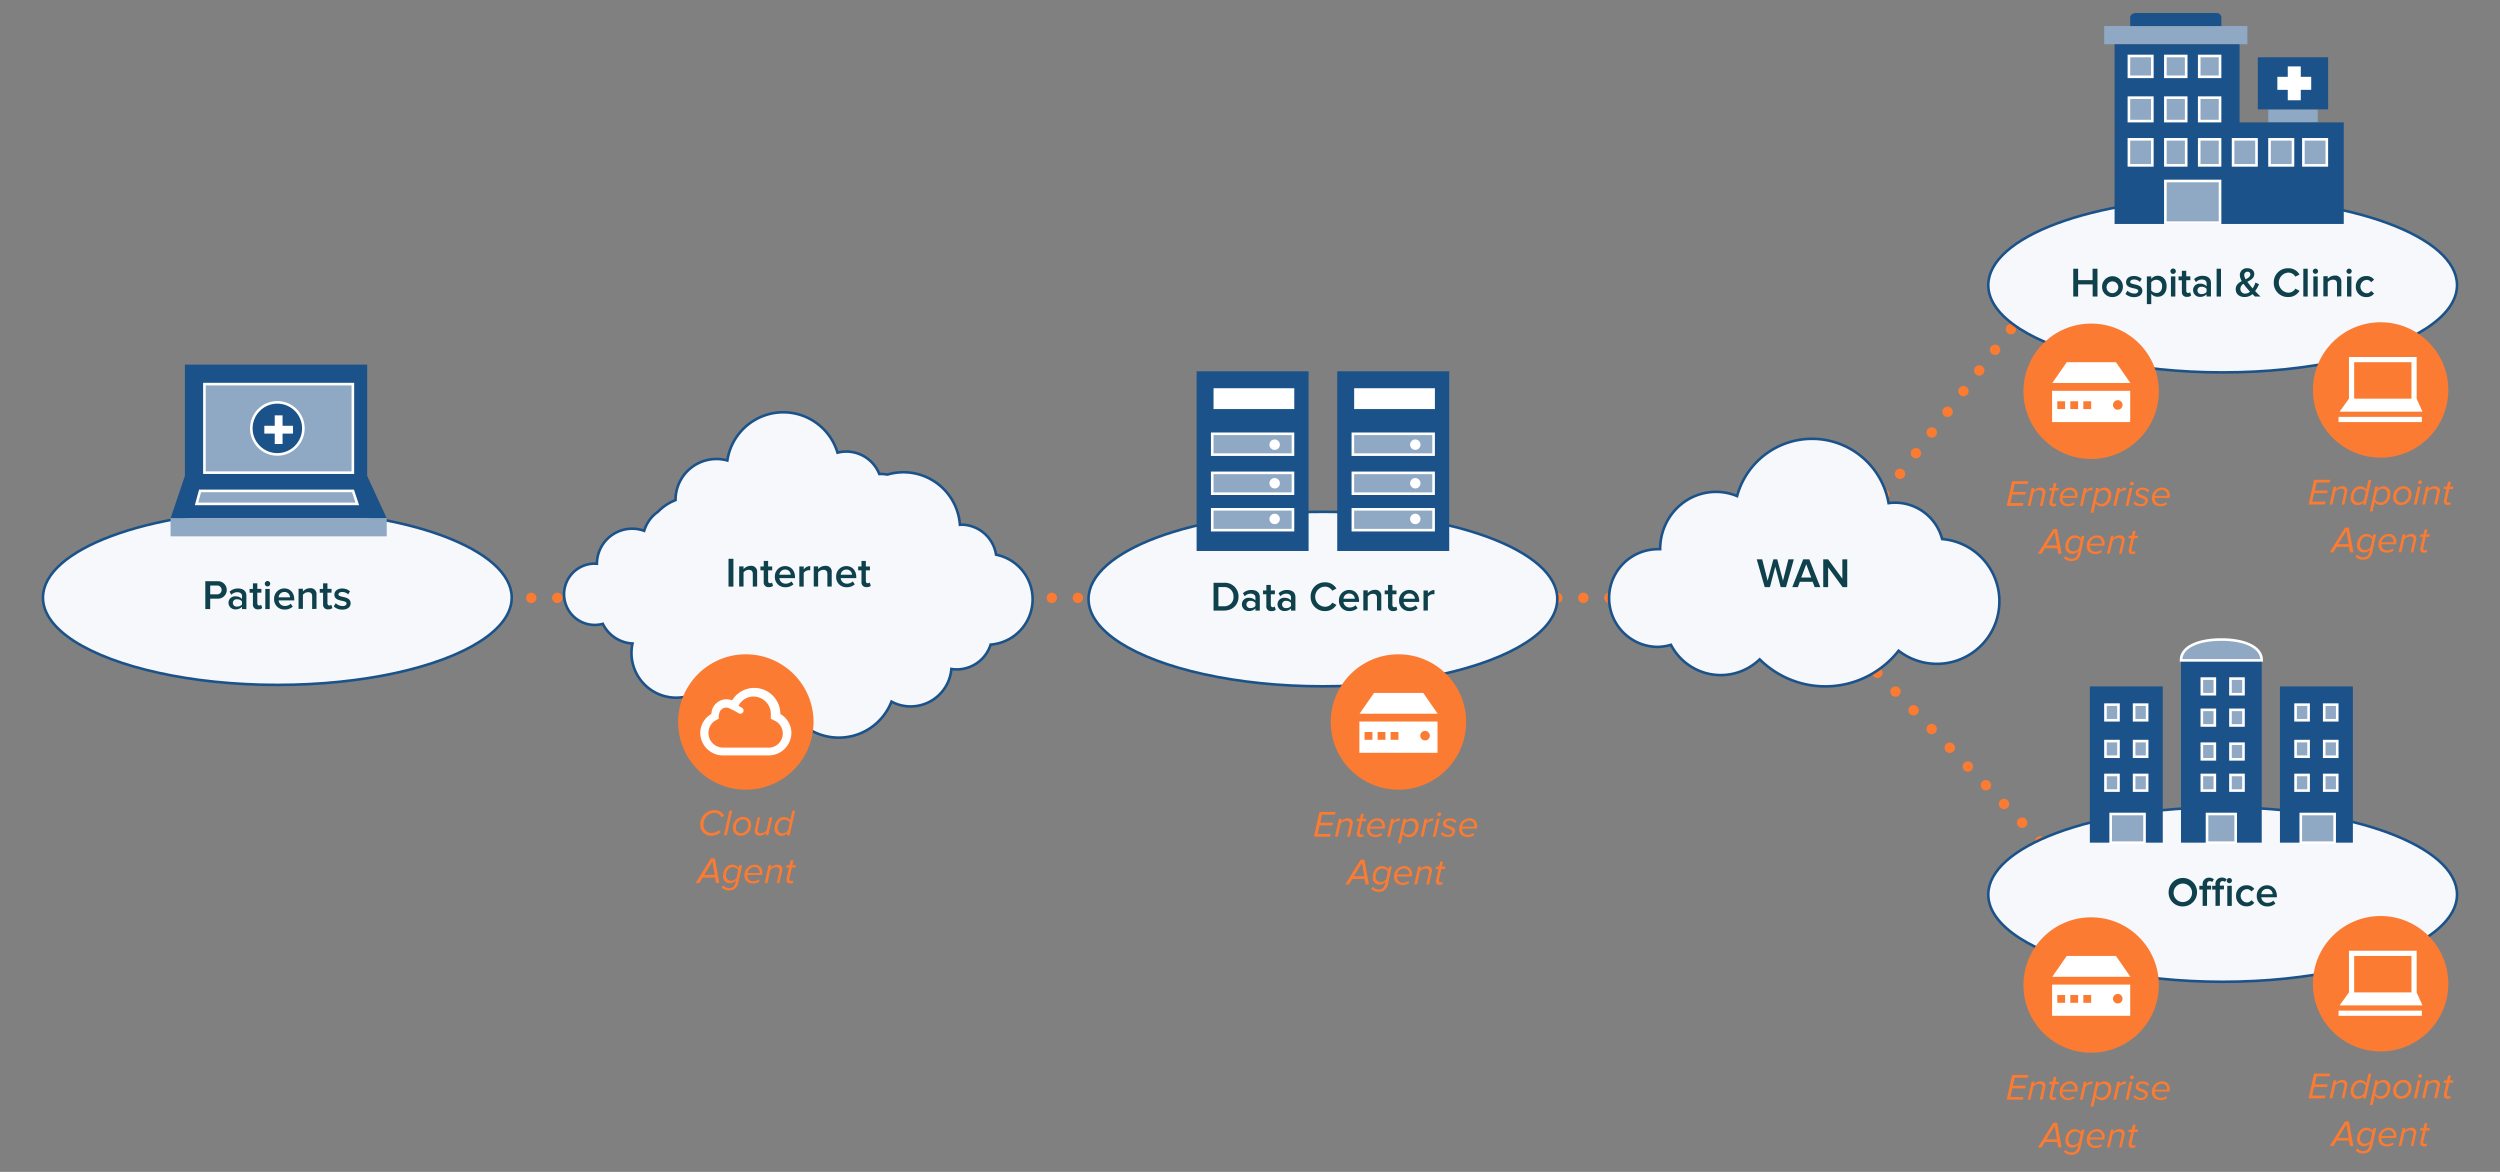 <svg id="Artwork" xmlns="http://www.w3.org/2000/svg" width="960" height="450" viewBox="0 0 960 450"><rect x="0" y="0" width="960" height="450" fill="#808080" stroke="none"/><defs><style>.cls-1{fill:none;stroke:#fb7b32;stroke-linecap:round;stroke-width:4px;stroke-dasharray:0 10;}.cls-1,.cls-2,.cls-4,.cls-6{stroke-miterlimit:10;}.cls-2{fill:#f6f8fb;stroke:#1b5289;}.cls-3,.cls-6{fill:#1b5289;}.cls-4,.cls-5{fill:#8fa8c4;}.cls-4,.cls-6{stroke:#fff;}.cls-7{fill:#fff;}.cls-8{fill:#0f414c;}.cls-9{fill:#fb7b32;}</style></defs><line class="cls-1" x1="508" y1="229.58" x2="693.14" y2="229.58"/><line class="cls-1" x1="303.9" y1="229.58" x2="508" y2="229.58"/><line class="cls-1" x1="104" y1="229.58" x2="303.9" y2="229.58"/><line class="cls-1" x1="693.14" y1="229.58" x2="788" y2="105.75"/><line class="cls-1" x1="693.14" y1="229.58" x2="803.07" y2="343.45"/><path class="cls-2" d="M106.5,196c-49.71,0-90,15-90,33.5,0,6.1,4.41,11.82,12.07,16.75C44.14,256.21,73.19,263,106.5,263s62.37-6.74,77.93-16.75c7.66-4.93,12.07-10.65,12.07-16.75C196.5,211,156.21,196,106.5,196Z"/><polygon class="cls-3" points="141 182.76 141 140 71 140 71 182.76 65.5 199 148.5 199 141 182.76"/><rect class="cls-4" x="78.5" y="147.5" width="57" height="34"/><polygon class="cls-4" points="75.47 193.5 76.83 188.5 135.55 188.5 137.2 193.5 75.47 193.5"/><rect class="cls-5" x="65.5" y="198.95" width="83" height="7"/><circle class="cls-6" cx="106.5" cy="164.5" r="10"/><polygon class="cls-7" points="112.5 166.5 108.5 166.5 108.5 170.5 105.5 170.5 105.5 166.5 101.5 166.5 101.5 163.5 105.5 163.5 105.5 159.5 108.5 159.5 108.5 163.5 112.5 163.5 112.5 166.5"/><path class="cls-8" d="M78.84,233.87V223.19h4.7a3.35,3.35,0,1,1,0,6.69H80.72v4Zm6.26-7.33a1.68,1.68,0,0,0-1.82-1.7H80.72v3.39h2.56A1.68,1.68,0,0,0,85.1,226.54Z"/><path class="cls-8" d="M92.93,233.87V233a3.3,3.3,0,0,1-2.5,1,2.57,2.57,0,0,1-2.69-2.56A2.49,2.49,0,0,1,90.43,229a3.19,3.19,0,0,1,2.5,1v-1.15c0-.9-.74-1.45-1.81-1.45a3.18,3.18,0,0,0-2.29,1l-.69-1.17a4.6,4.6,0,0,1,3.25-1.25c1.71,0,3.22.72,3.22,2.81v5.12Zm0-1.76v-1.17a2.27,2.27,0,0,0-1.84-.8,1.41,1.41,0,1,0,0,2.77A2.3,2.3,0,0,0,92.93,232.11Z"/><path class="cls-8" d="M97.12,232.07v-4.46H95.84v-1.47h1.28V224H98.8v2.12h1.57v1.47H98.8v4c0,.53.25.91.73.91a1.13,1.13,0,0,0,.76-.27l.4,1.26a2.22,2.22,0,0,1-1.59.5A1.78,1.78,0,0,1,97.12,232.07Z"/><path class="cls-8" d="M101.68,224.15a1,1,0,0,1,2.08,0,1,1,0,1,1-2.08,0Zm.2,9.72v-7.73h1.69v7.73Z"/><path class="cls-8" d="M105.26,230a3.91,3.91,0,0,1,3.92-4.05c2.32,0,3.81,1.78,3.81,4.21v.4h-6a2.35,2.35,0,0,0,2.47,2.13,3.25,3.25,0,0,0,2.19-.85l.77,1.11a4.5,4.5,0,0,1-3.14,1.12A3.89,3.89,0,0,1,105.26,230Zm3.92-2.67a2.12,2.12,0,0,0-2.17,2.05h4.35A2.07,2.07,0,0,0,109.18,227.32Z"/><path class="cls-8" d="M119.87,233.87V229c0-1.2-.61-1.6-1.55-1.6a2.58,2.58,0,0,0-2,1v5.4h-1.68v-7.73h1.68v1.05a3.68,3.68,0,0,1,2.72-1.25,2.23,2.23,0,0,1,2.5,2.48v5.45Z"/><path class="cls-8" d="M124.06,232.07v-4.46h-1.28v-1.47h1.28V224h1.68v2.12h1.57v1.47h-1.57v4c0,.53.26.91.74.91a1.1,1.1,0,0,0,.75-.27l.4,1.26a2.21,2.21,0,0,1-1.59.5A1.78,1.78,0,0,1,124.06,232.07Z"/><path class="cls-8" d="M128.16,232.86l.76-1.22a4,4,0,0,0,2.63,1.09c1,0,1.52-.43,1.52-1,0-1.52-4.67-.43-4.67-3.39,0-1.27,1.08-2.36,3-2.36a4.46,4.46,0,0,1,3,1.09l-.71,1.19a3.11,3.11,0,0,0-2.29-.93c-.88,0-1.44.4-1.44.94,0,1.38,4.68.35,4.68,3.43,0,1.36-1.14,2.4-3.22,2.4A4.72,4.72,0,0,1,128.16,232.86Z"/><path class="cls-2" d="M228.4,216.46a7.34,7.34,0,0,1,.81,0v0a13.54,13.54,0,0,1,18.15-12.63,13.78,13.78,0,0,1,5.3-7.32,18.84,18.84,0,0,1,6.75-4.47,15.7,15.7,0,0,1,19.89-15.21,21.73,21.73,0,0,1,42.31-3,14,14,0,0,1,1.59-.31,13.63,13.63,0,0,1,14.45,8.5,16.47,16.47,0,0,1,3.15.21,21.74,21.74,0,0,1,27.81,19.29,12.41,12.41,0,0,1,1.61,0A13.64,13.64,0,0,1,382.49,213a17.46,17.46,0,0,1-2.09,34.53A13.64,13.64,0,0,1,366.27,257c-.32,0-.63-.08-.94-.12v0a15.71,15.71,0,0,1-17,14.33,15.54,15.54,0,0,1-6-1.79,21.73,21.73,0,0,1-41-1.46,10.74,10.74,0,0,1-10.21-1.54l-.58-.48a0,0,0,0,0,0,0,12.39,12.39,0,0,1-17.38,2.37,12.58,12.58,0,0,1-3.28-3.76,17.18,17.18,0,0,1-27-17.44,13.5,13.5,0,0,1-11.39-7.56,11.77,11.77,0,1,1-3-23.12"/><path class="cls-8" d="M279.75,225.26V214.58h1.88v10.68Z"/><path class="cls-8" d="M289.07,225.26v-4.84c0-1.2-.61-1.6-1.55-1.6a2.55,2.55,0,0,0-2,1v5.4h-1.68v-7.73h1.68v1.05a3.66,3.66,0,0,1,2.72-1.25,2.23,2.23,0,0,1,2.5,2.48v5.45Z"/><path class="cls-8" d="M293.26,223.46V219H292v-1.47h1.28v-2.12h1.68v2.12h1.57V219h-1.57v4.05c0,.53.26.91.74.91a1.1,1.1,0,0,0,.75-.27l.4,1.26a2.22,2.22,0,0,1-1.59.5A1.79,1.79,0,0,1,293.26,223.46Z"/><path class="cls-8" d="M297.55,221.38a3.91,3.91,0,0,1,3.92-4c2.32,0,3.81,1.78,3.81,4.21v.4h-6a2.34,2.34,0,0,0,2.46,2.13,3.24,3.24,0,0,0,2.19-.85l.77,1.11a4.52,4.52,0,0,1-3.13,1.12A3.89,3.89,0,0,1,297.55,221.38Zm3.92-2.67a2.13,2.13,0,0,0-2.18,2h4.35A2.06,2.06,0,0,0,301.47,218.71Z"/><path class="cls-8" d="M306.94,225.26v-7.73h1.68v1.13a3.29,3.29,0,0,1,2.51-1.31V219a2.57,2.57,0,0,0-2.51,1v5.27Z"/><path class="cls-8" d="M317.71,225.26v-4.84c0-1.2-.61-1.6-1.55-1.6a2.55,2.55,0,0,0-2,1v5.4h-1.68v-7.73h1.68v1.05a3.66,3.66,0,0,1,2.72-1.25,2.23,2.23,0,0,1,2.5,2.48v5.45Z"/><path class="cls-8" d="M321.08,221.38a3.91,3.91,0,0,1,3.92-4c2.32,0,3.81,1.78,3.81,4.21v.4h-6a2.35,2.35,0,0,0,2.47,2.13,3.24,3.24,0,0,0,2.19-.85l.77,1.11a4.55,4.55,0,0,1-3.14,1.12A3.89,3.89,0,0,1,321.08,221.38Zm3.92-2.67a2.12,2.12,0,0,0-2.17,2h4.35A2.07,2.07,0,0,0,325,218.71Z"/><path class="cls-8" d="M330.81,223.46V219h-1.28v-1.47h1.28v-2.12h1.68v2.12h1.57V219h-1.57v4.05c0,.53.26.91.74.91a1.1,1.1,0,0,0,.75-.27l.4,1.26a2.21,2.21,0,0,1-1.59.5A1.79,1.79,0,0,1,330.81,223.46Z"/><path class="cls-2" d="M508,196.54c-49.71,0-90,15-90,33.5,0,6.1,4.41,11.82,12.07,16.75,15.57,10,44.62,16.75,77.93,16.75s62.37-6.74,77.93-16.75C593.59,241.86,598,236.14,598,230,598,211.54,557.71,196.54,508,196.54Z"/><circle class="cls-9" cx="537" cy="277.25" r="26"/><polygon class="cls-7" points="546.52 266.08 527.63 266.08 522.07 274.08 552.07 274.08 546.52 266.08"/><path class="cls-7" d="M522,289.08h30v-12H522Zm25.22-8.41a1.83,1.83,0,1,1-1.83,1.83A1.83,1.83,0,0,1,547.22,280.67Zm-13.22.41h3v3h-3Zm-5,0h3v3h-3Zm-5,0h3v3h-3Z"/><path class="cls-9" d="M504.57,321.28l2.09-9.5h6.22l-.22,1.06h-5l-.69,3.06h4.94l-.23,1.05h-4.95l-.73,3.27H511l-.23,1.06Z"/><path class="cls-9" d="M517.27,321.28l1-4.52a2.09,2.09,0,0,0,.08-.47c0-.79-.61-1.11-1.35-1.11a3.16,3.16,0,0,0-2.19,1.09l-1.11,5h-1.07l1.52-6.88h1.07l-.23,1a3.72,3.72,0,0,1,2.44-1.17c1.21,0,2.05.6,2.05,1.71a2.33,2.33,0,0,1-.09.57l-1,4.77Z"/><path class="cls-9" d="M521,320.2a2.4,2.4,0,0,1,0-.4l1-4.47h-1.13l.21-.93h1.14l.41-1.88h1.07l-.42,1.88h1.4l-.21.93h-1.4l-.94,4.24a2.4,2.4,0,0,0,0,.28c0,.42.23.65.69.65a1,1,0,0,0,.65-.23l.13.85a1.72,1.72,0,0,1-1,.33C521.59,321.45,521,321.05,521,320.2Z"/><path class="cls-9" d="M524.93,318.4a4,4,0,0,1,3.88-4.17,2.83,2.83,0,0,1,3,3,4.7,4.7,0,0,1-.12.95H526c0,.06,0,.23,0,.33a2.09,2.09,0,0,0,2.34,2.05,3.28,3.28,0,0,0,2-.67l.36.74a4.06,4.06,0,0,1-2.41.81C526.2,321.45,524.93,320.24,524.93,318.4Zm5.84-1a1.18,1.18,0,0,0,0-.27,1.93,1.93,0,0,0-2.09-2,2.73,2.73,0,0,0-2.55,2.3Z"/><path class="cls-9" d="M532.68,321.28l1.53-6.88h1.06l-.24,1.06a3,3,0,0,1,2.56-1.2l-.24,1.1a2,2,0,0,0-.54-.06,2.68,2.68,0,0,0-2,1.12l-1.07,4.86Z"/><path class="cls-9" d="M538.69,320.2l-.82,3.7H536.8l2.1-9.5H540l-.23,1a2.92,2.92,0,0,1,2.28-1.15,2.56,2.56,0,0,1,2.66,2.83c0,2.24-1.39,4.39-3.6,4.39A2.72,2.72,0,0,1,538.69,320.2Zm4.87-2.94a1.88,1.88,0,0,0-1.92-2.08,2.72,2.72,0,0,0-2.11,1.19l-.67,3a2.29,2.29,0,0,0,2.08,1.12C542.51,320.5,543.56,318.92,543.56,317.26Z"/><path class="cls-9" d="M545.53,321.28l1.52-6.88h1.07l-.24,1.06a3,3,0,0,1,2.56-1.2l-.24,1.1a2,2,0,0,0-.54-.06,2.7,2.7,0,0,0-2,1.12l-1.06,4.86Z"/><path class="cls-9" d="M550.23,321.28l1.52-6.88h1.07l-1.53,6.88Zm1.69-8.49a.82.82,0,0,1,.81-.81.65.65,0,0,1,.66.63.82.82,0,0,1-.81.81A.62.62,0,0,1,551.92,312.79Z"/><path class="cls-9" d="M553.17,320.24l.69-.74a2.87,2.87,0,0,0,2.28,1.08c1,0,1.58-.58,1.58-1.21,0-1.31-3.62-1.1-3.62-3,0-1.14.93-2.12,2.61-2.12a3.3,3.3,0,0,1,2.62,1.13l-.62.69a2.58,2.58,0,0,0-2.06-.95c-.93,0-1.48.47-1.48,1,0,1.24,3.61,1,3.61,3a2.41,2.41,0,0,1-2.7,2.26A3.64,3.64,0,0,1,553.17,320.24Z"/><path class="cls-9" d="M560.32,318.4a4,4,0,0,1,3.88-4.17,2.83,2.83,0,0,1,3,3,4.7,4.7,0,0,1-.12.95h-5.61c0,.06,0,.23,0,.33a2.09,2.09,0,0,0,2.33,2.05,3.28,3.28,0,0,0,2-.67l.36.74a4.06,4.06,0,0,1-2.41.81C561.59,321.45,560.32,320.24,560.32,318.4Zm5.84-1a2.23,2.23,0,0,0,0-.27,1.93,1.93,0,0,0-2.09-2,2.73,2.73,0,0,0-2.55,2.3Z"/><path class="cls-9" d="M524.38,339.63l-.37-2.11h-4.74l-1.3,2.11h-1.41l5.91-9.5h1.47l1.73,9.5ZM523,331.36l-3.14,5.11h4Z"/><path class="cls-9" d="M526.52,341.25l.68-.72a2.75,2.75,0,0,0,2.38,1c1,0,1.95-.53,2.3-2.11l.2-.9a3,3,0,0,1-2.33,1.17,2.53,2.53,0,0,1-2.62-2.85c0-2.16,1.36-4.27,3.58-4.27a3.11,3.11,0,0,1,2.41,1.25l.24-1.08h1.07L533,339.43c-.5,2.26-1.88,3-3.36,3A3.63,3.63,0,0,1,526.52,341.25Zm5.76-3.6.66-3a2.44,2.44,0,0,0-2.14-1.13c-1.57,0-2.55,1.56-2.55,3.14a1.87,1.87,0,0,0,1.92,2.07A2.94,2.94,0,0,0,532.28,337.65Z"/><path class="cls-9" d="M535.32,336.75a4,4,0,0,1,3.87-4.17,2.83,2.83,0,0,1,3,3,5.66,5.66,0,0,1-.11,1h-5.61c0,.06,0,.23,0,.33a2.1,2.1,0,0,0,2.34,2.05,3.31,3.31,0,0,0,2-.67l.35.74a4.05,4.05,0,0,1-2.4.81C536.58,339.8,535.32,338.59,535.32,336.75Zm5.83-1a1.18,1.18,0,0,0,0-.27,1.93,1.93,0,0,0-2.09-2,2.73,2.73,0,0,0-2.55,2.3Z"/><path class="cls-9" d="M547.71,339.63l1-4.51a2.3,2.3,0,0,0,.09-.47c0-.8-.62-1.11-1.36-1.11a3.19,3.19,0,0,0-2.19,1.08l-1.11,5h-1.07l1.53-6.88h1.06l-.22,1a3.7,3.7,0,0,1,2.43-1.17c1.21,0,2,.6,2,1.71a2.9,2.9,0,0,1-.08.57l-1.06,4.77Z"/><path class="cls-9" d="M551.41,338.55a2.31,2.31,0,0,1,0-.4l1-4.47h-1.14l.21-.93h1.14l.41-1.88h1.07l-.41,1.88h1.39l-.21.93h-1.39l-.94,4.24a1.36,1.36,0,0,0,0,.29.59.59,0,0,0,.68.64,1.05,1.05,0,0,0,.66-.23l.12.85a1.68,1.68,0,0,1-1,.33C552,339.8,551.41,339.4,551.41,338.55Z"/><path class="cls-8" d="M466,234.46V223.79h4a5.22,5.22,0,0,1,5.59,5.34c0,3.14-2.26,5.33-5.59,5.33Zm7.64-5.33a3.46,3.46,0,0,0-3.67-3.7h-2.1v7.38H470A3.51,3.51,0,0,0,473.68,229.13Z"/><path class="cls-8" d="M482.08,234.46v-.83a3.27,3.27,0,0,1-2.5,1,2.56,2.56,0,0,1-2.69-2.56,2.49,2.49,0,0,1,2.69-2.51,3.24,3.24,0,0,1,2.5,1v-1.15c0-.9-.74-1.44-1.81-1.44a3.14,3.14,0,0,0-2.29,1l-.69-1.17a4.6,4.6,0,0,1,3.25-1.25c1.71,0,3.22.72,3.22,2.8v5.12Zm0-1.76v-1.17a2.28,2.28,0,0,0-1.85-.8,1.4,1.4,0,1,0,0,2.77A2.28,2.28,0,0,0,482.08,232.7Z"/><path class="cls-8" d="M486.27,232.67V228.2H485v-1.47h1.28v-2.11H488v2.11h1.56v1.47H488v4.05c0,.53.25.92.73.92a1,1,0,0,0,.75-.28l.4,1.27a2.18,2.18,0,0,1-1.58.49A1.77,1.77,0,0,1,486.27,232.67Z"/><path class="cls-8" d="M495.75,234.46v-.83a3.23,3.23,0,0,1-2.49,1,2.56,2.56,0,0,1-2.69-2.56,2.49,2.49,0,0,1,2.69-2.51,3.2,3.2,0,0,1,2.49,1v-1.15c0-.9-.73-1.44-1.8-1.44a3.14,3.14,0,0,0-2.29,1l-.69-1.17a4.6,4.6,0,0,1,3.25-1.25c1.71,0,3.22.72,3.22,2.8v5.12Zm0-1.76v-1.17a2.25,2.25,0,0,0-1.84-.8,1.4,1.4,0,1,0,0,2.77A2.25,2.25,0,0,0,495.75,232.7Z"/><path class="cls-8" d="M503.29,229.13a5.38,5.38,0,0,1,5.6-5.52,4.83,4.83,0,0,1,4.29,2.4l-1.6.82a3.18,3.18,0,0,0-2.69-1.56,3.86,3.86,0,0,0,0,7.72,3.15,3.15,0,0,0,2.69-1.55l1.6.81a4.85,4.85,0,0,1-4.29,2.4A5.38,5.38,0,0,1,503.29,229.13Z"/><path class="cls-8" d="M514.15,230.59a3.91,3.91,0,0,1,3.92-4.05c2.32,0,3.81,1.78,3.81,4.21v.4h-6a2.35,2.35,0,0,0,2.47,2.13,3.28,3.28,0,0,0,2.19-.85l.77,1.1a4.5,4.5,0,0,1-3.14,1.12A3.88,3.88,0,0,1,514.15,230.59Zm3.92-2.67a2.12,2.12,0,0,0-2.17,2h4.35A2.06,2.06,0,0,0,518.07,227.92Z"/><path class="cls-8" d="M528.76,234.46v-4.83c0-1.2-.61-1.6-1.55-1.6a2.53,2.53,0,0,0-2,1v5.39h-1.69v-7.73h1.69v1.06a3.64,3.64,0,0,1,2.72-1.25,2.23,2.23,0,0,1,2.49,2.48v5.44Z"/><path class="cls-8" d="M533,232.67V228.2h-1.28v-1.47H533v-2.11h1.68v2.11h1.57v1.47h-1.57v4.05c0,.53.26.92.74.92a1.06,1.06,0,0,0,.75-.28l.4,1.27a2.2,2.2,0,0,1-1.58.49A1.78,1.78,0,0,1,533,232.67Z"/><path class="cls-8" d="M537.24,230.59a3.91,3.91,0,0,1,3.92-4.05c2.32,0,3.81,1.78,3.81,4.21v.4h-6a2.35,2.35,0,0,0,2.47,2.13,3.3,3.3,0,0,0,2.19-.85l.77,1.1a4.5,4.5,0,0,1-3.14,1.12A3.88,3.88,0,0,1,537.24,230.59Zm3.92-2.67a2.13,2.13,0,0,0-2.18,2h4.36A2.06,2.06,0,0,0,541.16,227.92Z"/><path class="cls-8" d="M546.63,234.46v-7.73h1.68v1.14a3.31,3.31,0,0,1,2.52-1.32v1.67a2.73,2.73,0,0,0-.53-.05,2.66,2.66,0,0,0-2,1v5.26Z"/><path class="cls-2" d="M636.06,210.88c.44,0,.44,0,1.44,0v0c0-11.94,9.19-21.76,21.1-22a21.16,21.16,0,0,1,8.44,1.61,29.84,29.84,0,0,1,58.18,2.71,17.8,17.8,0,0,1,2.2-.17A18.73,18.73,0,0,1,745.79,207a24,24,0,1,1-16.73,42.88,35.78,35.78,0,0,1-53.34,3.31,21.54,21.54,0,0,1-34.08-5.58,19.3,19.3,0,0,1-5.13.8,18.76,18.76,0,0,1-.45-37.51Z"/><path class="cls-8" d="M683.79,225.46l-2.08-7.87-2.06,7.87h-2l-3.06-10.67h2.1l2.08,8.22,2.2-8.22h1.49l2.21,8.22,2.07-8.22h2.09l-3,10.67Z"/><path class="cls-8" d="M696.83,225.46l-.78-2.05h-4.9l-.78,2.05h-2.13l4.19-10.67h2.34L699,225.46Zm-3.23-8.79-1.92,5.09h3.84Z"/><path class="cls-8" d="M707.57,225.46,702,217.84v7.62h-1.88V214.79H702l5.46,7.41v-7.41h1.88v10.67Z"/><path class="cls-2" d="M853.5,76c-49.71,0-90,15-90,33.5,0,6.1,4.41,11.82,12.07,16.75,15.57,10,44.62,16.75,77.93,16.75s62.37-6.74,77.93-16.75c7.66-4.93,12.07-10.65,12.07-16.75C943.5,91,903.21,76,853.5,76Z"/><circle class="cls-9" cx="803" cy="150.25" r="26"/><polygon class="cls-7" points="812.52 139.08 793.63 139.08 788.07 147.08 818.07 147.08 812.52 139.08"/><path class="cls-7" d="M788,162.08h30v-12H788Zm25.22-8.41a1.83,1.83,0,1,1-1.83,1.83A1.83,1.83,0,0,1,813.22,153.67Zm-13.22.41h3v3h-3Zm-5,0h3v3h-3Zm-5,0h3v3h-3Z"/><path class="cls-9" d="M770.57,194.28l2.09-9.5h6.22l-.22,1.06h-5l-.69,3.06h4.94l-.23,1h-4.95l-.73,3.27H777l-.23,1.06Z"/><path class="cls-9" d="M783.27,194.28l1-4.52a2.09,2.09,0,0,0,.08-.47c0-.79-.61-1.11-1.35-1.11a3.16,3.16,0,0,0-2.19,1.09l-1.11,5h-1.07l1.52-6.88h1.07l-.23,1a3.72,3.72,0,0,1,2.44-1.17c1.21,0,2.05.6,2.05,1.71a2.33,2.33,0,0,1-.09.57l-1,4.77Z"/><path class="cls-9" d="M787,193.2a2.4,2.4,0,0,1,0-.4l1-4.47h-1.13l.21-.93h1.14l.41-1.88h1.07l-.42,1.88h1.4l-.21.93h-1.4l-.94,4.24a2.4,2.4,0,0,0,0,.28c0,.42.23.65.69.65a1,1,0,0,0,.65-.23l.13.85a1.72,1.72,0,0,1-1,.33C787.59,194.45,787,194.05,787,193.2Z"/><path class="cls-9" d="M790.93,191.4a4,4,0,0,1,3.88-4.17,2.83,2.83,0,0,1,3,3,4.7,4.7,0,0,1-.12.95H792c0,.06,0,.23,0,.33a2.09,2.09,0,0,0,2.34,2,3.28,3.28,0,0,0,2-.67l.36.74a4.06,4.06,0,0,1-2.41.81C792.2,194.45,790.93,193.24,790.93,191.4Zm5.84-1a1.18,1.18,0,0,0,0-.27,1.93,1.93,0,0,0-2.09-2,2.73,2.73,0,0,0-2.55,2.3Z"/><path class="cls-9" d="M798.68,194.28l1.53-6.88h1.06l-.24,1.06a3,3,0,0,1,2.56-1.2l-.24,1.1a2,2,0,0,0-.54-.06,2.68,2.68,0,0,0-2,1.12l-1.07,4.86Z"/><path class="cls-9" d="M804.69,193.2l-.82,3.7H802.8l2.1-9.5H806l-.23,1a2.92,2.92,0,0,1,2.28-1.15,2.56,2.56,0,0,1,2.66,2.83c0,2.24-1.39,4.39-3.6,4.39A2.72,2.72,0,0,1,804.69,193.2Zm4.87-2.94a1.88,1.88,0,0,0-1.92-2.08,2.72,2.72,0,0,0-2.11,1.19l-.67,3a2.29,2.29,0,0,0,2.08,1.12C808.51,193.5,809.56,191.92,809.56,190.26Z"/><path class="cls-9" d="M811.53,194.28l1.52-6.88h1.07l-.24,1.06a3,3,0,0,1,2.56-1.2l-.24,1.1a2,2,0,0,0-.54-.06,2.7,2.7,0,0,0-2,1.12l-1.06,4.86Z"/><path class="cls-9" d="M816.23,194.28l1.52-6.88h1.07l-1.53,6.88Zm1.69-8.49a.82.82,0,0,1,.81-.81.65.65,0,0,1,.66.63.82.82,0,0,1-.81.81A.62.62,0,0,1,817.92,185.79Z"/><path class="cls-9" d="M819.17,193.24l.69-.74a2.87,2.87,0,0,0,2.28,1.08c1,0,1.58-.58,1.58-1.21,0-1.31-3.62-1.1-3.62-3,0-1.14.93-2.12,2.61-2.12a3.3,3.3,0,0,1,2.62,1.13l-.62.69a2.58,2.58,0,0,0-2.06-1c-.93,0-1.48.47-1.48,1.05,0,1.24,3.61,1,3.61,3a2.41,2.41,0,0,1-2.7,2.26A3.64,3.64,0,0,1,819.17,193.24Z"/><path class="cls-9" d="M826.32,191.4a4,4,0,0,1,3.88-4.17,2.83,2.83,0,0,1,3,3,4.7,4.7,0,0,1-.12.95h-5.61c0,.06,0,.23,0,.33a2.09,2.09,0,0,0,2.33,2,3.28,3.28,0,0,0,2-.67l.36.74a4.06,4.06,0,0,1-2.41.81C827.59,194.45,826.32,193.24,826.32,191.4Zm5.84-1a2.23,2.23,0,0,0,0-.27,1.93,1.93,0,0,0-2.09-2,2.73,2.73,0,0,0-2.55,2.3Z"/><path class="cls-9" d="M790.38,212.63l-.37-2.11h-4.74l-1.3,2.11h-1.41l5.91-9.5h1.47l1.73,9.5ZM789,204.36l-3.14,5.11h4Z"/><path class="cls-9" d="M792.52,214.25l.68-.72a2.75,2.75,0,0,0,2.38,1c1,0,1.95-.53,2.3-2.11l.2-.9a3,3,0,0,1-2.33,1.17,2.53,2.53,0,0,1-2.62-2.85c0-2.16,1.36-4.27,3.58-4.27a3.11,3.11,0,0,1,2.41,1.25l.24-1.08h1.07L799,212.43c-.5,2.26-1.88,3-3.36,3A3.63,3.63,0,0,1,792.52,214.25Zm5.76-3.6.66-3a2.44,2.44,0,0,0-2.14-1.13c-1.57,0-2.55,1.56-2.55,3.14a1.87,1.87,0,0,0,1.92,2.07A2.94,2.94,0,0,0,798.28,210.65Z"/><path class="cls-9" d="M801.32,209.75a4,4,0,0,1,3.87-4.17,2.83,2.83,0,0,1,3,3,5.66,5.66,0,0,1-.11.95h-5.61c0,.06,0,.23,0,.33a2.1,2.1,0,0,0,2.34,2,3.31,3.31,0,0,0,2-.67l.35.74a4.05,4.05,0,0,1-2.4.81C802.58,212.8,801.32,211.59,801.32,209.75Zm5.83-1a1.18,1.18,0,0,0,0-.27,1.93,1.93,0,0,0-2.09-2,2.73,2.73,0,0,0-2.55,2.3Z"/><path class="cls-9" d="M813.71,212.63l1-4.51a2.3,2.3,0,0,0,.09-.47c0-.8-.62-1.11-1.36-1.11a3.19,3.19,0,0,0-2.19,1.08l-1.11,5h-1.07l1.53-6.88h1.06l-.22,1a3.7,3.7,0,0,1,2.43-1.17c1.21,0,2,.6,2,1.71a2.9,2.9,0,0,1-.08.57l-1.06,4.77Z"/><path class="cls-9" d="M817.41,211.55a2.31,2.31,0,0,1,0-.4l1-4.47h-1.14l.21-.93h1.14l.41-1.88h1.07l-.41,1.88h1.39l-.21.93h-1.39l-.94,4.24a1.36,1.36,0,0,0,0,.29.59.59,0,0,0,.68.64,1.05,1.05,0,0,0,.66-.23l.12.85a1.68,1.68,0,0,1-1,.33C818,212.8,817.41,212.4,817.41,211.55Z"/><circle class="cls-9" cx="914.16" cy="149.75" r="26"/><path class="cls-7" d="M928,153.15V137.08H902v16l-3.6,5h31.83Zm-2-.07H904v-14h22Z"/><rect class="cls-7" x="898" y="160.08" width="32" height="2"/><path class="cls-7" d="M912.07,145.74h0Z"/><path class="cls-9" d="M886.51,193.75l2.09-9.5h6.22l-.23,1.05h-5l-.68,3.07h4.94l-.23,1h-5l-.73,3.27H893l-.23,1.06Z"/><path class="cls-9" d="M899.21,193.75l1-4.52a2.86,2.86,0,0,0,.08-.47c0-.79-.61-1.11-1.35-1.11a3.16,3.16,0,0,0-2.19,1.09l-1.12,5h-1.06l1.52-6.88h1.07l-.23,1a3.7,3.7,0,0,1,2.44-1.17c1.21,0,2,.6,2,1.71a2.93,2.93,0,0,1-.09.57l-1.05,4.77Z"/><path class="cls-9" d="M908.68,188l.82-3.7h1.07l-2.11,9.5H907.4l.21-1a2.84,2.84,0,0,1-2.26,1.16,2.57,2.57,0,0,1-2.67-2.84c0-2.23,1.39-4.38,3.61-4.38A2.74,2.74,0,0,1,908.68,188Zm-4.87,2.94a1.87,1.87,0,0,0,1.92,2.07,2.64,2.64,0,0,0,2.09-1.16l.69-3a2.33,2.33,0,0,0-2.08-1.11C904.86,187.65,903.81,189.23,903.81,190.89Z"/><path class="cls-9" d="M911.91,192.67l-.82,3.7H910l2.11-9.5h1.06l-.22,1a2.89,2.89,0,0,1,2.27-1.15,2.57,2.57,0,0,1,2.67,2.83c0,2.24-1.4,4.39-3.61,4.39A2.72,2.72,0,0,1,911.91,192.67Zm4.87-2.94a1.88,1.88,0,0,0-1.92-2.08,2.72,2.72,0,0,0-2.11,1.19l-.67,3a2.31,2.31,0,0,0,2.08,1.11C915.73,193,916.78,191.38,916.78,189.73Z"/><path class="cls-9" d="M919,190.87a4,4,0,0,1,3.83-4.17,2.91,2.91,0,0,1,3.15,3.06,4,4,0,0,1-3.83,4.16A2.89,2.89,0,0,1,919,190.87Zm5.85-1.08a1.94,1.94,0,0,0-2-2.14,3,3,0,0,0-2.68,3.18,1.94,1.94,0,0,0,2.05,2.13A3,3,0,0,0,924.87,189.79Z"/><path class="cls-9" d="M926.9,193.75l1.52-6.88h1.07L928,193.75Zm1.69-8.49a.82.82,0,0,1,.81-.81.65.65,0,0,1,.66.63.82.82,0,0,1-.82.81A.62.62,0,0,1,928.59,185.26Z"/><path class="cls-9" d="M934.74,193.75l1-4.52a2.09,2.09,0,0,0,.08-.47c0-.79-.61-1.11-1.35-1.11a3.16,3.16,0,0,0-2.19,1.09l-1.11,5H930.1l1.52-6.88h1.07l-.23,1a3.72,3.72,0,0,1,2.44-1.17c1.21,0,2.05.6,2.05,1.71a2.93,2.93,0,0,1-.09.57l-1.05,4.77Z"/><path class="cls-9" d="M938.45,192.67a2.23,2.23,0,0,1,0-.4l1-4.47h-1.13l.21-.93h1.14l.41-1.88h1.07l-.41,1.88h1.39l-.21.93h-1.4l-.94,4.24a2.19,2.19,0,0,0,0,.28c0,.42.23.64.69.64a1.08,1.08,0,0,0,.65-.22l.13.85a1.72,1.72,0,0,1-1,.33C939.06,193.92,938.45,193.52,938.45,192.67Z"/><path class="cls-9" d="M902.38,212.1,902,210h-4.74L896,212.1h-1.41l5.91-9.5h1.47l1.73,9.5ZM901,203.83l-3.14,5.11h4Z"/><path class="cls-9" d="M904.52,213.72l.68-.72a2.75,2.75,0,0,0,2.38,1c1,0,1.95-.53,2.3-2.11l.2-.9a3,3,0,0,1-2.33,1.17,2.53,2.53,0,0,1-2.62-2.85c0-2.16,1.36-4.27,3.58-4.27a3.11,3.11,0,0,1,2.41,1.25l.24-1.08h1.07L911,211.9c-.5,2.26-1.88,3-3.36,3A3.63,3.63,0,0,1,904.52,213.72Zm5.76-3.6.66-3A2.45,2.45,0,0,0,908.8,206c-1.57,0-2.55,1.57-2.55,3.15a1.87,1.87,0,0,0,1.92,2.07A2.94,2.94,0,0,0,910.28,210.12Z"/><path class="cls-9" d="M913.32,209.22a4,4,0,0,1,3.87-4.17,2.83,2.83,0,0,1,3,3,5.66,5.66,0,0,1-.11.95h-5.61c0,.06,0,.23,0,.33a2.1,2.1,0,0,0,2.34,2,3.31,3.31,0,0,0,2-.67l.35.74a4.05,4.05,0,0,1-2.4.81C914.58,212.27,913.32,211.06,913.32,209.22Zm5.83-1a1.18,1.18,0,0,0,0-.27,1.93,1.93,0,0,0-2.09-2,2.73,2.73,0,0,0-2.55,2.3Z"/><path class="cls-9" d="M925.71,212.1l1-4.52a2.08,2.08,0,0,0,.09-.46c0-.8-.62-1.12-1.36-1.12a3.2,3.2,0,0,0-2.19,1.09l-1.11,5h-1.07l1.53-6.88h1.06l-.22,1a3.7,3.7,0,0,1,2.43-1.17c1.21,0,2,.6,2,1.71a2.9,2.9,0,0,1-.08.57l-1.06,4.77Z"/><path class="cls-9" d="M929.41,211a2.31,2.31,0,0,1,0-.4l1-4.47h-1.14l.21-.93h1.14l.41-1.88h1.07l-.41,1.88h1.39l-.21.93h-1.39l-.94,4.24a1.33,1.33,0,0,0,0,.28.59.59,0,0,0,.68.65,1.05,1.05,0,0,0,.66-.23l.12.85a1.68,1.68,0,0,1-1,.33C930,212.27,929.41,211.87,929.41,211Z"/><path class="cls-8" d="M803.58,113.87v-4.66H798v4.66h-1.87V103.19H798v4.37h5.55v-4.37h1.88v10.68Z"/><path class="cls-8" d="M807.2,110a4,4,0,1,1,4,4.07A3.87,3.87,0,0,1,807.2,110Zm6.21,0a2.26,2.26,0,1,0-2.24,2.58A2.32,2.32,0,0,0,813.41,110Z"/><path class="cls-8" d="M816.17,112.86l.77-1.22a4,4,0,0,0,2.63,1.09c1,0,1.52-.43,1.52-1,0-1.52-4.68-.43-4.68-3.39,0-1.27,1.09-2.36,3-2.36a4.42,4.42,0,0,1,3,1.09l-.7,1.19a3.13,3.13,0,0,0-2.29-.93c-.88,0-1.44.4-1.44.94,0,1.38,4.67.35,4.67,3.43,0,1.36-1.13,2.4-3.21,2.4A4.72,4.72,0,0,1,816.17,112.86Z"/><path class="cls-8" d="M826.08,112.79v4H824.4V106.14h1.68v1a3.07,3.07,0,0,1,2.48-1.25c2,0,3.42,1.51,3.42,4s-1.42,4.07-3.42,4.07A3,3,0,0,1,826.08,112.79Zm4.16-2.8a2.27,2.27,0,0,0-2.18-2.56,2.53,2.53,0,0,0-2,1v3.06a2.56,2.56,0,0,0,2,1C829.39,112.57,830.24,111.5,830.24,110Z"/><path class="cls-8" d="M833.44,104.15a1,1,0,1,1,2.08,0,1,1,0,1,1-2.08,0Zm.2,9.72v-7.73h1.69v7.73Z"/><path class="cls-8" d="M837.84,112.07v-4.46h-1.28v-1.47h1.28V104h1.68v2.12h1.57v1.47h-1.57v4c0,.53.25.91.73.91a1.13,1.13,0,0,0,.76-.27l.4,1.26a2.22,2.22,0,0,1-1.59.5A1.78,1.78,0,0,1,837.84,112.07Z"/><path class="cls-8" d="M847.33,113.87V113a3.27,3.27,0,0,1-2.5,1,2.57,2.57,0,0,1-2.69-2.56,2.48,2.48,0,0,1,2.69-2.51,3.19,3.19,0,0,1,2.5,1v-1.15c0-.9-.74-1.45-1.81-1.45a3.14,3.14,0,0,0-2.29,1l-.69-1.17a4.6,4.6,0,0,1,3.25-1.25c1.71,0,3.22.72,3.22,2.81v5.12Zm0-1.76v-1.17a2.27,2.27,0,0,0-1.84-.8,1.41,1.41,0,1,0,0,2.77A2.3,2.3,0,0,0,847.33,112.11Z"/><path class="cls-8" d="M851.18,113.87V103.19h1.68v10.68Z"/><path class="cls-8" d="M865.9,113.87c-.25-.23-.59-.56-.94-.93a4.57,4.57,0,0,1-3,1.12c-1.9,0-3.44-1-3.44-3,0-1.64,1.11-2.48,2.32-3.12a5.08,5.08,0,0,1-.75-2.34A2.67,2.67,0,0,1,863,103c1.46,0,2.64.8,2.64,2.19,0,1.62-1.34,2.32-2.67,3,.37.5.75,1,1,1.32s.71.85,1.06,1.23a9.62,9.62,0,0,0,1.06-2.23l1.37.63a13.5,13.5,0,0,1-1.49,2.64c.65.69,1.32,1.36,2.09,2.1ZM864,112c-.52-.57-1-1.12-1.31-1.47s-.8-1-1.18-1.54a2.24,2.24,0,0,0-1.2,1.92,1.78,1.78,0,0,0,1.85,1.84A2.83,2.83,0,0,0,864,112Zm-1.69-4.75c1-.48,1.82-1,1.82-1.91a1,1,0,0,0-1.07-1,1.26,1.26,0,0,0-1.28,1.31A3.5,3.5,0,0,0,862.32,107.21Z"/><path class="cls-8" d="M873.13,108.54a5.39,5.39,0,0,1,5.6-5.53,4.81,4.81,0,0,1,4.29,2.41l-1.6.81a3.16,3.16,0,0,0-2.69-1.55,3.86,3.86,0,0,0,0,7.71,3.11,3.11,0,0,0,2.69-1.55l1.6.82a4.84,4.84,0,0,1-4.29,2.4A5.38,5.38,0,0,1,873.13,108.54Z"/><path class="cls-8" d="M884.48,113.87V103.19h1.68v10.68Z"/><path class="cls-8" d="M888.12,104.15a1.05,1.05,0,0,1,1-1,1,1,0,1,1-1,1Zm.21,9.72v-7.73H890v7.73Z"/><path class="cls-8" d="M897.41,113.87V109c0-1.2-.61-1.6-1.56-1.6a2.53,2.53,0,0,0-2,1v5.4h-1.68v-7.73h1.68v1a3.64,3.64,0,0,1,2.72-1.25,2.23,2.23,0,0,1,2.5,2.48v5.45Z"/><path class="cls-8" d="M901.05,104.15a1.05,1.05,0,0,1,1-1,1,1,0,1,1-1,1Zm.21,9.72v-7.73h1.68v7.73Z"/><path class="cls-8" d="M904.64,110a3.88,3.88,0,0,1,4-4,3.47,3.47,0,0,1,3,1.38l-1.11,1a2.07,2.07,0,0,0-1.77-.91,2.58,2.58,0,0,0,0,5.14,2.09,2.09,0,0,0,1.77-.91l1.11,1a3.47,3.47,0,0,1-3,1.38A3.88,3.88,0,0,1,904.64,110Z"/><path class="cls-2" d="M853.5,310c-49.71,0-90,15-90,33.5,0,6.1,4.41,11.82,12.07,16.75,15.57,10,44.62,16.75,77.93,16.75s62.37-6.74,77.93-16.75c7.66-4.93,12.07-10.65,12.07-16.75C943.5,325,903.21,310,853.5,310Z"/><circle class="cls-9" cx="803" cy="378.25" r="26"/><polygon class="cls-7" points="812.52 367.08 793.63 367.08 788.07 375.08 818.07 375.08 812.52 367.08"/><path class="cls-7" d="M788,390.08h30v-12H788Zm25.22-8.41a1.83,1.83,0,1,1-1.83,1.83A1.83,1.83,0,0,1,813.22,381.67Zm-13.22.41h3v3h-3Zm-5,0h3v3h-3Zm-5,0h3v3h-3Z"/><path class="cls-9" d="M770.57,422.28l2.09-9.5h6.22l-.22,1.06h-5l-.69,3.06h4.94l-.23,1.05h-4.95l-.73,3.27H777l-.23,1.06Z"/><path class="cls-9" d="M783.27,422.28l1-4.52a2.09,2.09,0,0,0,.08-.47c0-.79-.61-1.11-1.35-1.11a3.16,3.16,0,0,0-2.19,1.09l-1.11,5h-1.07l1.52-6.88h1.07l-.23,1a3.72,3.72,0,0,1,2.44-1.17c1.21,0,2.05.6,2.05,1.71a2.33,2.33,0,0,1-.09.57l-1,4.77Z"/><path class="cls-9" d="M787,421.2a2.4,2.4,0,0,1,0-.4l1-4.47h-1.13l.21-.93h1.14l.41-1.88h1.07l-.42,1.88h1.4l-.21.93h-1.4l-.94,4.24a2.4,2.4,0,0,0,0,.28c0,.42.23.65.69.65a1,1,0,0,0,.65-.23l.13.85a1.72,1.72,0,0,1-1,.33C787.59,422.45,787,422.05,787,421.2Z"/><path class="cls-9" d="M790.93,419.4a4,4,0,0,1,3.88-4.17,2.83,2.83,0,0,1,3,3,4.7,4.7,0,0,1-.12.95H792c0,.06,0,.23,0,.33a2.09,2.09,0,0,0,2.34,2.05,3.28,3.28,0,0,0,2-.67l.36.74a4.06,4.06,0,0,1-2.41.81C792.2,422.45,790.93,421.24,790.93,419.4Zm5.84-1a1.18,1.18,0,0,0,0-.27,1.93,1.93,0,0,0-2.09-2,2.73,2.73,0,0,0-2.55,2.3Z"/><path class="cls-9" d="M798.68,422.28l1.53-6.88h1.06l-.24,1.06a3,3,0,0,1,2.56-1.2l-.24,1.1a2,2,0,0,0-.54-.06,2.68,2.68,0,0,0-2,1.12l-1.07,4.86Z"/><path class="cls-9" d="M804.69,421.2l-.82,3.7H802.8l2.1-9.5H806l-.23,1a2.92,2.92,0,0,1,2.28-1.15,2.56,2.56,0,0,1,2.66,2.83c0,2.24-1.39,4.39-3.6,4.39A2.72,2.72,0,0,1,804.69,421.2Zm4.87-2.94a1.88,1.88,0,0,0-1.92-2.08,2.72,2.72,0,0,0-2.11,1.19l-.67,3a2.29,2.29,0,0,0,2.08,1.12C808.51,421.5,809.56,419.92,809.56,418.26Z"/><path class="cls-9" d="M811.53,422.28l1.52-6.88h1.07l-.24,1.06a3,3,0,0,1,2.56-1.2l-.24,1.1a2,2,0,0,0-.54-.06,2.7,2.7,0,0,0-2,1.12l-1.06,4.86Z"/><path class="cls-9" d="M816.23,422.28l1.52-6.88h1.07l-1.53,6.88Zm1.69-8.49a.82.82,0,0,1,.81-.81.65.65,0,0,1,.66.63.82.82,0,0,1-.81.81A.62.62,0,0,1,817.92,413.79Z"/><path class="cls-9" d="M819.17,421.24l.69-.74a2.87,2.87,0,0,0,2.28,1.08c1,0,1.58-.58,1.58-1.21,0-1.31-3.62-1.1-3.62-3,0-1.14.93-2.12,2.61-2.12a3.3,3.3,0,0,1,2.62,1.13l-.62.69a2.58,2.58,0,0,0-2.06-.95c-.93,0-1.48.47-1.48,1,0,1.24,3.61,1,3.61,3a2.41,2.41,0,0,1-2.7,2.26A3.64,3.64,0,0,1,819.17,421.24Z"/><path class="cls-9" d="M826.32,419.4a4,4,0,0,1,3.88-4.17,2.83,2.83,0,0,1,3,3,4.7,4.7,0,0,1-.12.95h-5.61c0,.06,0,.23,0,.33a2.09,2.09,0,0,0,2.33,2.05,3.28,3.28,0,0,0,2-.67l.36.74a4.06,4.06,0,0,1-2.41.81C827.59,422.45,826.32,421.24,826.32,419.4Zm5.84-1a2.23,2.23,0,0,0,0-.27,1.93,1.93,0,0,0-2.09-2,2.73,2.73,0,0,0-2.55,2.3Z"/><path class="cls-9" d="M790.38,440.63l-.37-2.11h-4.74l-1.3,2.11h-1.41l5.91-9.5h1.47l1.73,9.5ZM789,432.36l-3.14,5.11h4Z"/><path class="cls-9" d="M792.52,442.25l.68-.72a2.75,2.75,0,0,0,2.38,1c1,0,1.95-.53,2.3-2.11l.2-.9a3,3,0,0,1-2.33,1.17,2.53,2.53,0,0,1-2.62-2.85c0-2.16,1.36-4.27,3.58-4.27a3.11,3.11,0,0,1,2.41,1.25l.24-1.08h1.07L799,440.43c-.5,2.26-1.88,3-3.36,3A3.63,3.63,0,0,1,792.52,442.25Zm5.76-3.6.66-3a2.44,2.44,0,0,0-2.14-1.13c-1.57,0-2.55,1.56-2.55,3.14a1.87,1.87,0,0,0,1.92,2.07A2.94,2.94,0,0,0,798.28,438.65Z"/><path class="cls-9" d="M801.32,437.75a4,4,0,0,1,3.87-4.17,2.83,2.83,0,0,1,3,3,5.66,5.66,0,0,1-.11,1h-5.61c0,.06,0,.23,0,.33a2.1,2.1,0,0,0,2.34,2.05,3.31,3.31,0,0,0,2-.67l.35.74a4.05,4.05,0,0,1-2.4.81C802.58,440.8,801.32,439.59,801.32,437.75Zm5.83-1a1.18,1.18,0,0,0,0-.27,1.93,1.93,0,0,0-2.09-2,2.73,2.73,0,0,0-2.55,2.3Z"/><path class="cls-9" d="M813.71,440.63l1-4.51a2.3,2.3,0,0,0,.09-.47c0-.8-.62-1.11-1.36-1.11a3.19,3.19,0,0,0-2.19,1.08l-1.11,5h-1.07l1.53-6.88h1.06l-.22,1a3.7,3.7,0,0,1,2.43-1.17c1.21,0,2,.6,2,1.71a2.9,2.9,0,0,1-.08.57l-1.06,4.77Z"/><path class="cls-9" d="M817.41,439.55a2.31,2.31,0,0,1,0-.4l1-4.47h-1.14l.21-.93h1.14l.41-1.88h1.07l-.41,1.88h1.39l-.21.93h-1.39l-.94,4.24a1.36,1.36,0,0,0,0,.29.59.59,0,0,0,.68.64,1.05,1.05,0,0,0,.66-.23l.12.85a1.68,1.68,0,0,1-1,.33C818,440.8,817.41,440.4,817.41,439.55Z"/><circle class="cls-9" cx="914.16" cy="377.75" r="26"/><path class="cls-7" d="M928,381.15V365.08H902v16l-3.6,5h31.83Zm-2-.07H904v-14h22Z"/><rect class="cls-7" x="898" y="388.08" width="32" height="2"/><path class="cls-7" d="M912.07,373.74h0Z"/><path class="cls-9" d="M886.51,421.75l2.09-9.5h6.22l-.23,1.05h-5l-.68,3.07h4.94l-.23,1.05h-5l-.73,3.27H893l-.23,1.06Z"/><path class="cls-9" d="M899.21,421.75l1-4.52a2.86,2.86,0,0,0,.08-.47c0-.79-.61-1.11-1.35-1.11a3.16,3.16,0,0,0-2.19,1.09l-1.12,5h-1.06l1.52-6.88h1.07l-.23,1a3.7,3.7,0,0,1,2.44-1.17c1.21,0,2,.6,2,1.71a2.93,2.93,0,0,1-.09.57l-1.05,4.77Z"/><path class="cls-9" d="M908.68,416l.82-3.7h1.07l-2.11,9.5H907.4l.21-1a2.84,2.84,0,0,1-2.26,1.16,2.57,2.57,0,0,1-2.67-2.84c0-2.23,1.39-4.38,3.61-4.38A2.74,2.74,0,0,1,908.68,416Zm-4.87,2.94a1.87,1.87,0,0,0,1.92,2.07,2.64,2.64,0,0,0,2.09-1.16l.69-3a2.33,2.33,0,0,0-2.08-1.11C904.86,415.65,903.81,417.23,903.81,418.89Z"/><path class="cls-9" d="M911.91,420.67l-.82,3.7H910l2.11-9.5h1.06l-.22,1a2.89,2.89,0,0,1,2.27-1.15,2.57,2.57,0,0,1,2.67,2.83c0,2.24-1.4,4.39-3.61,4.39A2.72,2.72,0,0,1,911.91,420.67Zm4.87-2.94a1.88,1.88,0,0,0-1.92-2.08,2.72,2.72,0,0,0-2.11,1.19l-.67,3a2.31,2.31,0,0,0,2.08,1.11C915.73,421,916.78,419.38,916.78,417.73Z"/><path class="cls-9" d="M919,418.87a4,4,0,0,1,3.83-4.17,2.91,2.91,0,0,1,3.15,3.06,4,4,0,0,1-3.83,4.16A2.89,2.89,0,0,1,919,418.87Zm5.85-1.08a1.94,1.94,0,0,0-2-2.14,3,3,0,0,0-2.68,3.18,1.94,1.94,0,0,0,2.05,2.13A3,3,0,0,0,924.87,417.79Z"/><path class="cls-9" d="M926.9,421.75l1.52-6.88h1.07L928,421.75Zm1.69-8.49a.82.82,0,0,1,.81-.81.65.65,0,0,1,.66.63.82.82,0,0,1-.82.81A.62.62,0,0,1,928.59,413.26Z"/><path class="cls-9" d="M934.74,421.75l1-4.52a2.09,2.09,0,0,0,.08-.47c0-.79-.61-1.11-1.35-1.11a3.16,3.16,0,0,0-2.19,1.09l-1.11,5H930.1l1.52-6.88h1.07l-.23,1a3.72,3.72,0,0,1,2.44-1.17c1.21,0,2.05.6,2.05,1.71a2.93,2.93,0,0,1-.09.57l-1.05,4.77Z"/><path class="cls-9" d="M938.45,420.67a2.23,2.23,0,0,1,0-.4l1-4.47h-1.13l.21-.93h1.14l.41-1.88h1.07l-.41,1.88h1.39l-.21.93h-1.4l-.94,4.24a2.19,2.19,0,0,0,0,.28c0,.42.23.64.69.64a1.08,1.08,0,0,0,.65-.22l.13.85a1.72,1.72,0,0,1-1,.33C939.06,421.92,938.45,421.52,938.45,420.67Z"/><path class="cls-9" d="M902.38,440.1,902,438h-4.74L896,440.1h-1.41l5.91-9.5h1.47l1.73,9.5ZM901,431.83l-3.14,5.11h4Z"/><path class="cls-9" d="M904.52,441.72l.68-.72a2.75,2.75,0,0,0,2.38,1c1,0,1.95-.53,2.3-2.11l.2-.9a3,3,0,0,1-2.33,1.17,2.53,2.53,0,0,1-2.62-2.85c0-2.16,1.36-4.27,3.58-4.27a3.11,3.11,0,0,1,2.41,1.25l.24-1.08h1.07L911,439.9c-.5,2.26-1.88,3-3.36,3A3.63,3.63,0,0,1,904.52,441.72Zm5.76-3.6.66-3A2.45,2.45,0,0,0,908.8,434c-1.57,0-2.55,1.57-2.55,3.15a1.87,1.87,0,0,0,1.92,2.07A2.94,2.94,0,0,0,910.28,438.12Z"/><path class="cls-9" d="M913.32,437.22a4,4,0,0,1,3.87-4.17,2.83,2.83,0,0,1,3,3,5.66,5.66,0,0,1-.11.95h-5.61c0,.06,0,.23,0,.33a2.1,2.1,0,0,0,2.34,2.05,3.31,3.31,0,0,0,2-.67l.35.74a4.05,4.05,0,0,1-2.4.81C914.58,440.27,913.32,439.06,913.32,437.22Zm5.83-1a1.18,1.18,0,0,0,0-.27,1.93,1.93,0,0,0-2.09-2,2.73,2.73,0,0,0-2.55,2.3Z"/><path class="cls-9" d="M925.71,440.1l1-4.52a2.08,2.08,0,0,0,.09-.46c0-.8-.62-1.12-1.36-1.12a3.2,3.2,0,0,0-2.19,1.09l-1.11,5h-1.07l1.53-6.88h1.06l-.22,1a3.7,3.7,0,0,1,2.43-1.17c1.21,0,2,.6,2,1.71a2.9,2.9,0,0,1-.08.57l-1.06,4.77Z"/><path class="cls-9" d="M929.41,439a2.31,2.31,0,0,1,0-.4l1-4.47h-1.14l.21-.93h1.14l.41-1.88h1.07l-.41,1.88h1.39l-.21.93h-1.39l-.94,4.24a1.33,1.33,0,0,0,0,.28.59.59,0,0,0,.68.65,1.05,1.05,0,0,0,.66-.23l.12.85a1.68,1.68,0,0,1-1,.33C930,440.27,929.41,439.87,929.41,439Z"/><path class="cls-8" d="M832.75,342.54a5.46,5.46,0,1,1,5.46,5.52A5.3,5.3,0,0,1,832.75,342.54Zm9,0a3.55,3.55,0,1,0-3.53,3.85A3.54,3.54,0,0,0,841.74,342.54Z"/><path class="cls-8" d="M845.82,347.87v-6.26h-1.28v-1.47h1.28v-.44a2.39,2.39,0,0,1,2.45-2.67,2.55,2.55,0,0,1,1.86.67l-.66,1a1.28,1.28,0,0,0-.9-.33c-.65,0-1.07.43-1.07,1.29v.44h1.57v1.47H847.5v6.26Z"/><path class="cls-8" d="M850.75,347.87v-6.26h-1.28v-1.47h1.28v-.44A2.38,2.38,0,0,1,853.2,337a2.52,2.52,0,0,1,1.85.67l-.65,1a1.3,1.3,0,0,0-.9-.33c-.65,0-1.07.43-1.07,1.29v.44H854v1.47h-1.57v6.26Z"/><path class="cls-8" d="M855.07,338.15a1.05,1.05,0,0,1,1-1,1,1,0,1,1-1,1Zm.21,9.72v-7.73H857v7.73Z"/><path class="cls-8" d="M858.65,344a3.88,3.88,0,0,1,4-4.05,3.48,3.48,0,0,1,3,1.38l-1.11,1a2.07,2.07,0,0,0-1.78-.91,2.58,2.58,0,0,0,0,5.14,2.1,2.1,0,0,0,1.78-.91l1.11,1a3.48,3.48,0,0,1-3,1.38A3.88,3.88,0,0,1,858.65,344Z"/><path class="cls-8" d="M866.6,344a3.91,3.91,0,0,1,3.93-4.05c2.32,0,3.8,1.78,3.8,4.21v.4h-6a2.33,2.33,0,0,0,2.46,2.13,3.24,3.24,0,0,0,2.19-.85l.77,1.11a4.49,4.49,0,0,1-3.14,1.12A3.89,3.89,0,0,1,866.6,344Zm3.93-2.67a2.13,2.13,0,0,0-2.18,2.05h4.35A2.06,2.06,0,0,0,870.53,341.32Z"/><circle class="cls-9" cx="286.4" cy="277.25" r="26"/><path class="cls-7" d="M299.65,274.17a10,10,0,0,0-18.53-5.23,5.77,5.77,0,0,0-2.15-.43,5.85,5.85,0,0,0-5.81,5.65,8.45,8.45,0,0,0-4.26,7.26,8.73,8.73,0,0,0,9,8.66h17a8.74,8.74,0,0,0,9-8.66A8.47,8.47,0,0,0,299.65,274.17Zm-4.77,12.91h-17a5.61,5.61,0,0,1-5.83-5.57,5.5,5.5,0,0,1,2.77-4.89L276,276v-1.55l.15-.17a2.75,2.75,0,0,1,2.74-2.57,2.81,2.81,0,0,1,1.22.3l1.88.93.15.09,1.58.89a1.28,1.28,0,0,0,.6.16,1.23,1.23,0,0,0,.6-2.29l-1.34-.75.05-.08a6.44,6.44,0,0,1,5.72-3.49A6.7,6.7,0,0,1,296,274.3V276l1.55.77a5.45,5.45,0,0,1-2.67,10.33Z"/><path class="cls-9" d="M268.9,316.76a5.45,5.45,0,0,1,5.34-5.67,4.06,4.06,0,0,1,3.87,2.24l-1.12.44a3,3,0,0,0-2.82-1.62,4.28,4.28,0,0,0-4,4.55,3,3,0,0,0,3.21,3.16,3.77,3.77,0,0,0,2.55-1.08l.86.66a4.76,4.76,0,0,1-3.48,1.48A4.09,4.09,0,0,1,268.9,316.76Z"/><path class="cls-9" d="M278,320.75l2.1-9.5h1.06l-2.09,9.5Z"/><path class="cls-9" d="M281.45,317.87a4,4,0,0,1,3.83-4.17,2.9,2.9,0,0,1,3.14,3.06,4,4,0,0,1-3.83,4.16A2.89,2.89,0,0,1,281.45,317.87Zm5.85-1.08a1.94,1.94,0,0,0-2.05-2.14,3,3,0,0,0-2.68,3.18,1.94,1.94,0,0,0,2.05,2.13A3,3,0,0,0,287.3,316.79Z"/><path class="cls-9" d="M291.92,313.87l-1,4.5a2.53,2.53,0,0,0-.07.48c0,.8.61,1.11,1.42,1.11a3.31,3.31,0,0,0,2.12-1.08l1.1-5h1.07L295,320.75H294l.23-1a3.67,3.67,0,0,1-2.42,1.17c-1.22,0-2-.6-2-1.71a3.85,3.85,0,0,1,.07-.57l1.06-4.77Z"/><path class="cls-9" d="M303.43,315l.83-3.7h1.07l-2.11,9.5h-1.07l.22-1a2.84,2.84,0,0,1-2.27,1.16,2.56,2.56,0,0,1-2.66-2.84c0-2.23,1.38-4.38,3.6-4.38A2.72,2.72,0,0,1,303.43,315Zm-4.86,2.94a1.87,1.87,0,0,0,1.92,2.07,2.65,2.65,0,0,0,2.09-1.16l.68-3a2.32,2.32,0,0,0-2.07-1.11C299.62,314.65,298.57,316.23,298.57,317.89Z"/><path class="cls-9" d="M274.93,339.1l-.37-2.11h-4.74l-1.3,2.11h-1.41l5.91-9.5h1.47l1.74,9.5Zm-1.38-8.27-3.13,5.11h4Z"/><path class="cls-9" d="M277.07,340.72l.68-.72a2.76,2.76,0,0,0,2.38,1c1,0,1.95-.53,2.31-2.11l.2-.9a3,3,0,0,1-2.34,1.17,2.53,2.53,0,0,1-2.62-2.85c0-2.16,1.37-4.27,3.59-4.27a3.1,3.1,0,0,1,2.4,1.25l.25-1.08H285l-1.48,6.68c-.49,2.26-1.88,3-3.36,3A3.63,3.63,0,0,1,277.07,340.72Zm5.76-3.6.66-3a2.43,2.43,0,0,0-2.14-1.14c-1.56,0-2.54,1.57-2.54,3.15a1.86,1.86,0,0,0,1.92,2.07A2.9,2.9,0,0,0,282.83,337.12Z"/><path class="cls-9" d="M285.87,336.22a4,4,0,0,1,3.87-4.17,2.83,2.83,0,0,1,3,3,5.66,5.66,0,0,1-.11.95H287c0,.06,0,.23,0,.33a2.09,2.09,0,0,0,2.33,2.05,3.31,3.31,0,0,0,2-.67l.36.74a4.1,4.1,0,0,1-2.41.81C287.14,339.27,285.87,338.06,285.87,336.22Zm5.84-1a2.23,2.23,0,0,0,0-.27,1.93,1.93,0,0,0-2.1-2,2.74,2.74,0,0,0-2.55,2.3Z"/><path class="cls-9" d="M298.26,339.1l1-4.52a2.08,2.08,0,0,0,.09-.46c0-.8-.61-1.12-1.35-1.12a3.16,3.16,0,0,0-2.19,1.09l-1.11,5h-1.07l1.52-6.88h1.07l-.23,1a3.7,3.7,0,0,1,2.44-1.17c1.2,0,2,.6,2,1.71a2.9,2.9,0,0,1-.08.57l-1.05,4.77Z"/><path class="cls-9" d="M302,338c0-.07,0-.26,0-.4l1-4.47h-1.14l.22-.93h1.13l.42-1.88h1.07l-.42,1.88h1.4l-.22.93h-1.39l-.94,4.24a2.66,2.66,0,0,0,0,.28c0,.42.23.65.69.65a1,1,0,0,0,.65-.23l.13.85a1.72,1.72,0,0,1-1,.33C302.57,339.27,302,338.87,302,338Z"/><polygon class="cls-5" points="863 17 863 10 808 10 808 17 863 17"/><rect class="cls-5" x="871" y="42" width="19" height="5"/><rect class="cls-3" x="867" y="22" width="27" height="20"/><polygon class="cls-7" points="887.5 34.5 883.5 34.5 883.5 38.5 878.5 38.5 878.5 34.5 874.5 34.5 874.5 29.5 878.5 29.5 878.5 25.5 883.5 25.5 883.5 29.5 887.5 29.5 887.5 34.5"/><polygon class="cls-3" points="860 43.26 860 17 812 17 812 86 900 86 900 47 860 47 860 47.41 860 43.26"/><rect class="cls-4" x="817.5" y="53.5" width="9" height="10"/><rect class="cls-4" x="817.5" y="37.5" width="9" height="9"/><rect class="cls-4" x="817.5" y="21.5" width="9" height="8"/><rect class="cls-4" x="831.5" y="53.5" width="8" height="10"/><rect class="cls-4" x="831.5" y="37.5" width="8" height="9"/><rect class="cls-4" x="831.5" y="21.5" width="8" height="8"/><rect class="cls-4" x="844.5" y="53.5" width="8" height="10"/><rect class="cls-4" x="844.5" y="37.5" width="8" height="9"/><rect class="cls-4" x="844.5" y="21.5" width="8" height="8"/><rect class="cls-4" x="831.5" y="69.5" width="21" height="16"/><rect class="cls-4" x="884.5" y="53.5" width="9" height="10"/><rect class="cls-4" x="871.5" y="53.5" width="9" height="10"/><rect class="cls-4" x="857.5" y="53.5" width="9" height="10"/><path class="cls-3" d="M818,10h35V6.56A1.78,1.78,0,0,0,851.23,5H820.12c-.89,0-2.12.75-2.12,1.56Z"/><rect class="cls-3" x="513.5" y="142.58" width="43" height="69"/><rect class="cls-7" x="520" y="149.08" width="31" height="8"/><rect class="cls-4" x="519.5" y="181.58" width="31" height="8"/><path class="cls-7" d="M545.47,185.57a2,2,0,1,1-2-2,2,2,0,0,1,2,2"/><rect class="cls-4" x="519.5" y="166.58" width="31" height="8"/><path class="cls-7" d="M545.47,170.75a2,2,0,1,1-2-2,2,2,0,0,1,2,2"/><rect class="cls-4" x="519.5" y="195.58" width="31" height="8"/><path class="cls-7" d="M545.47,199.28a2,2,0,1,1-2-2,2,2,0,0,1,2,2"/><rect class="cls-3" x="459.5" y="142.58" width="43" height="69"/><rect class="cls-7" x="466" y="149.08" width="31" height="8"/><rect class="cls-4" x="465.5" y="181.58" width="31" height="8"/><path class="cls-7" d="M491.47,185.57a2,2,0,1,1-2-2,2,2,0,0,1,2,2"/><rect class="cls-4" x="465.5" y="166.58" width="31" height="8"/><path class="cls-7" d="M491.47,170.75a2,2,0,1,1-2-2,2,2,0,0,1,2,2"/><rect class="cls-4" x="465.5" y="195.58" width="31" height="8"/><path class="cls-7" d="M491.47,199.28a2,2,0,1,1-2-2,2,2,0,0,1,2,2"/><rect class="cls-3" x="837.5" y="253.58" width="31" height="70"/><rect class="cls-4" x="847.5" y="312.58" width="11" height="11"/><rect class="cls-4" x="856.5" y="285.58" width="5" height="6"/><rect class="cls-4" x="845.5" y="285.58" width="5" height="6"/><rect class="cls-4" x="856.5" y="297.58" width="5" height="6"/><rect class="cls-4" x="845.5" y="297.58" width="5" height="6"/><rect class="cls-4" x="856.5" y="272.58" width="5" height="6"/><rect class="cls-4" x="845.5" y="272.58" width="5" height="6"/><rect class="cls-4" x="856.5" y="260.58" width="5" height="6"/><rect class="cls-4" x="845.5" y="260.58" width="5" height="6"/><path class="cls-4" d="M853,245.58c-8.56,0-15.5,2.67-15.5,8h31C868.5,248.25,861.56,245.58,853,245.58Z"/><rect class="cls-3" x="802.5" y="263.58" width="28" height="60"/><rect class="cls-4" x="810.5" y="312.58" width="13" height="11"/><rect class="cls-4" x="819.5" y="297.58" width="5" height="6"/><rect class="cls-4" x="808.5" y="297.58" width="5" height="6"/><rect class="cls-4" x="819.5" y="284.58" width="5" height="6"/><rect class="cls-4" x="808.5" y="284.58" width="5" height="6"/><rect class="cls-4" x="819.5" y="270.58" width="5" height="6"/><rect class="cls-4" x="808.5" y="270.58" width="5" height="6"/><rect class="cls-3" x="875.5" y="263.58" width="28" height="60"/><rect class="cls-4" x="883.5" y="312.58" width="13" height="11"/><rect class="cls-4" x="892.5" y="297.58" width="5" height="6"/><rect class="cls-4" x="881.5" y="297.58" width="5" height="6"/><rect class="cls-4" x="892.5" y="284.58" width="5" height="6"/><rect class="cls-4" x="881.5" y="284.58" width="5" height="6"/><rect class="cls-4" x="892.5" y="270.58" width="5" height="6"/><rect class="cls-4" x="881.5" y="270.58" width="5" height="6"/></svg>
